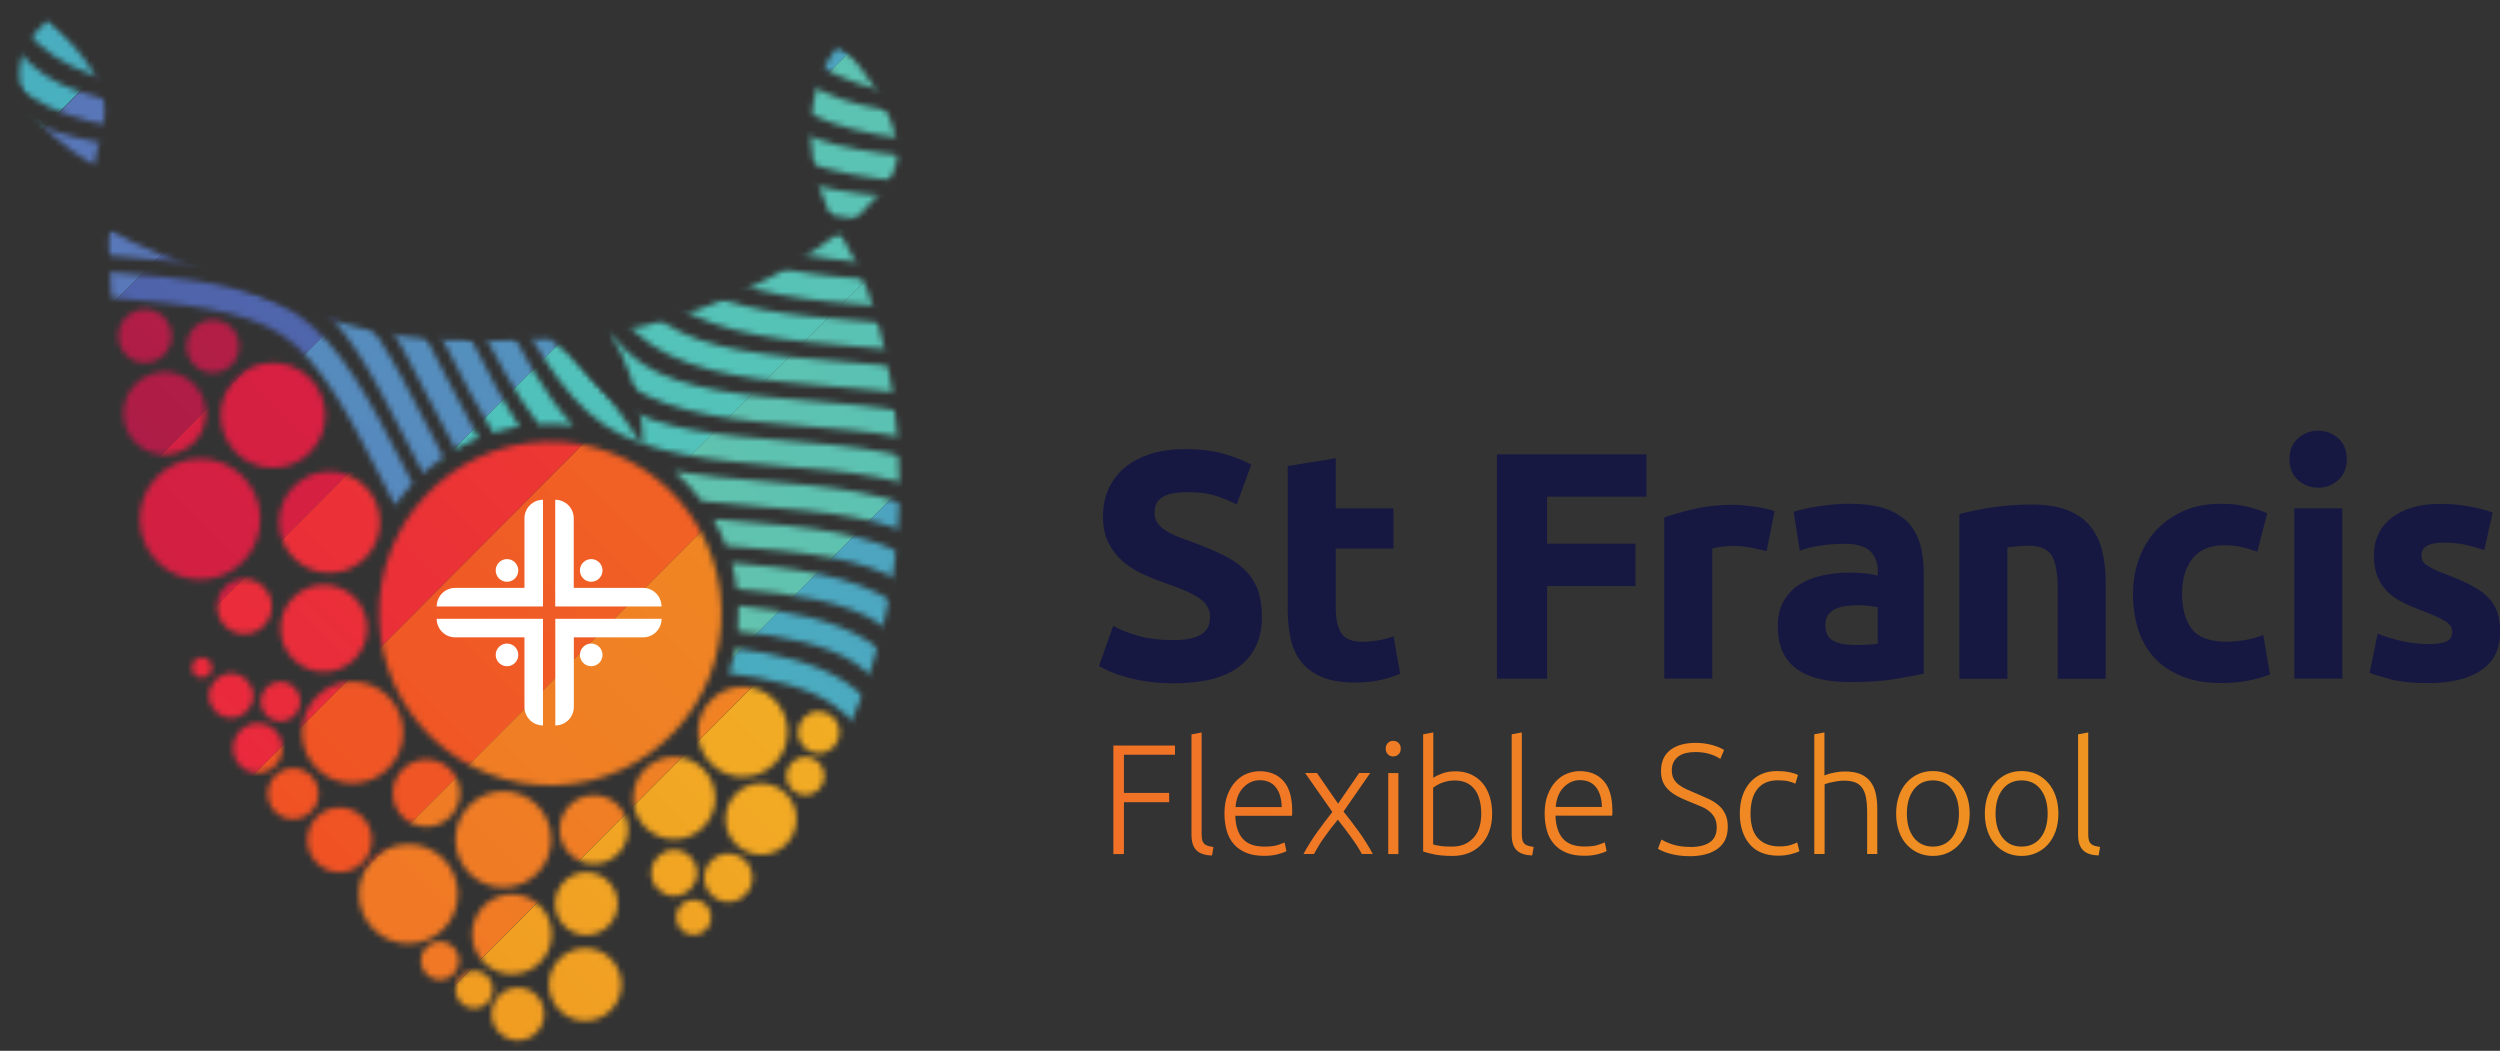 <svg width="433" height="182" viewBox="0 0 433 182" fill="none" xmlns="http://www.w3.org/2000/svg">
<rect x="0" y="0" width="433" height="182" fill="#333333" stroke="none"/>
<g clip-path="url(#clip0_1_17335)">
<mask id="mask0_1_17335" style="mask-type:luminance" maskUnits="userSpaceOnUse" x="20" y="53" width="126" height="128">
<path d="M56.817 81.664C51.984 81.811 48.191 85.854 48.323 90.706C48.469 95.557 52.497 99.365 57.329 99.232C62.162 99.1 65.955 95.043 65.823 90.191C65.676 85.339 61.649 81.532 56.817 81.664ZM94.438 76.489C78.066 76.96 65.178 90.676 65.662 107.112C66.13 123.549 79.793 136.486 96.166 136.001C112.538 135.531 125.425 121.814 124.942 105.378C124.473 88.941 110.81 76.004 94.438 76.489ZM86.94 137.045C82.356 137.177 78.754 141.014 78.886 145.616C79.017 150.218 82.84 153.834 87.423 153.702C92.007 153.57 95.609 149.732 95.478 145.131C95.346 140.529 91.524 136.913 86.94 137.045ZM116.77 131.076C112.846 131.076 109.653 134.281 109.653 138.221C109.653 142.161 112.846 145.366 116.77 145.366C120.695 145.366 123.888 142.161 123.888 138.221C123.888 134.281 120.695 131.076 116.77 131.076ZM139.484 131.076C137.653 131.076 136.174 132.561 136.174 134.399C136.174 136.236 137.653 137.721 139.484 137.721C141.314 137.721 142.793 136.236 142.793 134.399C142.793 132.561 141.314 131.076 139.484 131.076ZM126.143 147.836C123.844 147.836 121.969 149.718 121.969 152.026C121.969 154.334 123.844 156.216 126.143 156.216C128.442 156.216 130.316 154.334 130.316 152.026C130.316 149.718 128.442 147.836 126.143 147.836ZM116.77 147.189C114.574 147.189 112.787 148.983 112.787 151.188C112.787 153.393 114.574 155.187 116.77 155.187C118.967 155.187 120.754 153.393 120.754 151.188C120.754 148.983 118.967 147.189 116.77 147.189ZM120.139 155.819C118.454 155.819 117.093 157.186 117.093 158.877C117.093 160.568 118.454 161.935 120.139 161.935C121.823 161.935 123.185 160.568 123.185 158.877C123.185 157.186 121.823 155.819 120.139 155.819ZM102.858 137.721C99.593 137.721 96.927 140.382 96.927 143.675C96.927 146.969 99.578 149.63 102.858 149.63C106.139 149.63 108.789 146.969 108.789 143.675C108.789 140.382 106.139 137.721 102.858 137.721ZM101.555 151.07C98.567 151.07 96.137 153.511 96.137 156.51C96.137 159.509 98.567 161.949 101.555 161.949C104.542 161.949 106.973 159.509 106.973 156.51C106.973 153.511 104.542 151.07 101.555 151.07ZM101.35 164.214C97.879 164.214 95.067 167.036 95.067 170.521C95.067 174.005 97.879 176.827 101.35 176.827C104.821 176.827 107.632 174.005 107.632 170.521C107.632 167.036 104.821 164.214 101.35 164.214ZM42.333 100.276C39.712 100.276 37.589 102.408 37.589 105.04C37.589 107.671 39.712 109.803 42.333 109.803C44.955 109.803 47.078 107.671 47.078 105.04C47.078 102.408 44.955 100.276 42.333 100.276ZM56.099 101.291C51.955 101.291 48.587 104.657 48.587 108.833C48.587 113.008 51.94 116.375 56.099 116.375C60.258 116.375 63.612 113.008 63.612 108.833C63.612 104.657 60.258 101.291 56.099 101.291ZM34.982 113.846C34.016 113.846 33.225 114.64 33.225 115.61C33.225 116.58 34.016 117.374 34.982 117.374C35.949 117.374 36.739 116.58 36.739 115.61C36.739 114.64 35.949 113.846 34.982 113.846ZM40.02 116.624C37.896 116.624 36.168 118.359 36.168 120.491C36.168 122.623 37.896 124.357 40.02 124.357C42.143 124.357 43.871 122.623 43.871 120.491C43.871 118.359 42.143 116.624 40.02 116.624ZM48.587 118.05C46.683 118.05 45.145 119.594 45.145 121.505C45.145 123.417 46.683 124.96 48.587 124.96C50.49 124.96 52.028 123.417 52.028 121.505C52.028 119.594 50.49 118.05 48.587 118.05ZM61.063 118.05C56.216 118.05 52.291 121.991 52.291 126.857C52.291 131.723 56.216 135.663 61.063 135.663C65.911 135.663 69.835 131.723 69.835 126.857C69.835 121.991 65.911 118.05 61.063 118.05ZM44.647 125.269C42.275 125.269 40.356 127.195 40.356 129.577C40.356 131.958 42.275 133.884 44.647 133.884C47.02 133.884 48.938 131.958 48.938 129.577C48.938 127.195 47.02 125.269 44.647 125.269ZM76.206 163.052C74.375 163.052 72.881 164.552 72.881 166.389C72.881 168.227 74.375 169.727 76.206 169.727C78.036 169.727 79.53 168.227 79.53 166.389C79.53 164.552 78.036 163.052 76.206 163.052ZM82.137 168.109C80.335 168.109 78.871 169.58 78.871 171.388C78.871 173.196 80.335 174.666 82.137 174.666C83.938 174.666 85.402 173.196 85.402 171.388C85.402 169.58 83.938 168.109 82.137 168.109ZM88.668 154.878C84.861 154.878 81.77 157.98 81.77 161.802C81.77 165.625 84.861 168.727 88.668 168.727C92.475 168.727 95.565 165.625 95.565 161.802C95.565 157.98 92.475 154.878 88.668 154.878ZM89.708 171.05C87.189 171.05 85.153 173.093 85.153 175.622C85.153 178.151 87.189 180.194 89.708 180.194C92.227 180.194 94.262 178.151 94.262 175.622C94.262 173.093 92.227 171.05 89.708 171.05ZM70.494 146.233C65.764 146.366 62.03 150.335 62.176 155.084C62.308 159.832 66.262 163.581 70.992 163.434C75.722 163.302 79.457 159.333 79.31 154.584C79.178 149.835 75.225 146.086 70.494 146.233ZM73.687 131.532C70.48 131.62 67.961 134.31 68.049 137.53C68.137 140.75 70.817 143.278 74.024 143.19C77.231 143.102 79.75 140.412 79.662 137.192C79.574 133.972 76.894 131.444 73.687 131.532ZM58.662 139.853C55.572 139.941 53.141 142.529 53.229 145.631C53.317 148.733 55.894 151.173 58.984 151.085C62.074 150.997 64.505 148.409 64.417 145.307C64.329 142.205 61.752 139.765 58.662 139.853ZM50.651 133.046C48.22 133.12 46.302 135.148 46.375 137.589C46.449 140.029 48.469 141.955 50.9 141.882C53.331 141.808 55.25 139.779 55.176 137.339C55.103 134.899 53.082 132.973 50.651 133.046ZM34.352 79.429C28.582 79.591 24.043 84.428 24.218 90.22C24.38 96.013 29.198 100.57 34.967 100.394C40.737 100.217 45.277 95.395 45.101 89.603C44.925 83.81 40.122 79.253 34.352 79.429ZM47.02 62.831C42.011 62.978 38.072 67.168 38.218 72.196C38.365 77.224 42.538 81.179 47.547 81.032C52.555 80.885 56.494 76.695 56.348 71.667C56.202 66.639 52.028 62.684 47.02 62.831ZM24.98 53.569C22.432 53.643 20.425 55.775 20.499 58.333C20.572 60.891 22.695 62.905 25.244 62.831C27.792 62.758 29.798 60.626 29.725 58.068C29.651 55.51 27.528 53.496 24.98 53.569ZM36.739 55.407C34.221 55.48 32.243 57.583 32.317 60.111C32.39 62.64 34.484 64.625 37.003 64.551C39.522 64.478 41.499 62.376 41.425 59.847C41.352 57.318 39.258 55.333 36.739 55.407ZM28.319 64.404C24.38 64.522 21.26 67.83 21.377 71.784C21.495 75.739 24.79 78.871 28.729 78.753C32.668 78.635 35.787 75.328 35.67 71.373C35.553 67.418 32.258 64.287 28.319 64.404ZM128.427 118.947C124.136 119.08 120.754 122.667 120.885 126.974C121.017 131.282 124.59 134.678 128.881 134.546C133.172 134.413 136.555 130.826 136.423 126.519C136.291 122.211 132.718 118.815 128.427 118.947ZM141.71 123.196C139.703 123.255 138.136 124.931 138.195 126.93C138.254 128.93 139.923 130.517 141.915 130.459C143.921 130.4 145.488 128.724 145.429 126.724C145.371 124.725 143.701 123.137 141.71 123.196ZM131.634 135.678C128.237 135.781 125.572 138.618 125.659 142.029C125.747 145.44 128.588 148.115 131.986 148.027C135.383 147.924 138.049 145.087 137.961 141.676C137.873 138.265 135.032 135.59 131.634 135.678Z" fill="white"/>
</mask>
<g mask="url(#mask0_1_17335)">
<path d="M122.64 -52.03L-35.637 106.867L-17.837 124.737L140.441 -34.16L122.64 -52.03Z" fill="url(#paint0_linear_1_17335)"/>
<path d="M140.448 -34.178L-17.83 124.719L-0.029 142.589L158.248 -16.308L140.448 -34.178Z" fill="url(#paint1_linear_1_17335)"/>
<path d="M158.24 -16.305L-0.037 142.592L17.763 160.462L176.04 1.565L158.24 -16.305Z" fill="url(#paint2_linear_1_17335)"/>
<path d="M176.037 1.572L17.76 160.469L35.56 178.339L193.838 19.442L176.037 1.572Z" fill="url(#paint3_linear_1_17335)"/>
<path d="M193.829 19.424L35.551 178.321L53.352 196.191L211.629 37.294L193.829 19.424Z" fill="url(#paint4_linear_1_17335)"/>
<path d="M211.637 37.312L53.359 196.209L71.16 214.079L229.437 55.182L211.637 37.312Z" fill="url(#paint5_linear_1_17335)"/>
</g>
<mask id="mask1_1_17335" style="mask-type:luminance" maskUnits="userSpaceOnUse" x="3" y="3" width="153" height="178">
<path d="M146.367 41.97C156.735 58.788 169.344 120.506 118.792 162.773C114.838 157.054 111.469 149.174 112.158 139.309C112.158 139.309 104.162 158.274 105.744 172.299C101.028 175.313 95.903 178.18 90.323 180.87C90.323 180.87 54.078 164.625 33.166 113.89C42.202 118.756 52.131 117.58 52.277 117.58C40.313 113.919 31.702 103.819 27.485 97.85C22.725 82.061 19.503 63.566 18.859 41.97C18.888 41.367 18.962 40.647 19.064 39.823C21.392 41.22 24.072 42.572 27.148 43.822C60.595 57.436 66.145 60.156 95.229 58.73C99.49 61.846 105.216 67.403 111.206 77.239C111.513 77.342 111.806 68.212 105.773 57.656C121.882 54.937 136.277 47.453 145.356 40.235C145.679 40.808 146.015 41.382 146.367 41.955V41.97ZM8.374 3.525C8.374 3.525 -7.105 14.566 16.296 28.65C17.189 21.711 22.813 16.771 8.374 3.525ZM155.358 27.606C156.047 19.035 146.821 8.391 145.444 8.156C144.097 7.935 134.944 21.652 145.356 40.22C151.419 35.398 155.109 30.694 155.358 27.591V27.606Z" fill="white"/>
</mask>
<g mask="url(#mask1_1_17335)">
<mask id="mask2_1_17335" style="mask-type:luminance" maskUnits="userSpaceOnUse" x="-107" y="-142" width="359" height="315">
<path d="M202.47 133.855L200.009 137.545C192.131 132.267 186.698 121.638 181.44 111.347C176.505 101.673 171.394 91.691 164.629 87.148C157.834 82.59 146.587 81.664 135.721 80.767C124.284 79.826 112.466 78.841 104.719 73.652C96.84 68.374 91.407 57.745 86.15 47.453C81.215 37.78 76.104 27.797 69.338 23.255C62.543 18.697 51.297 17.771 40.43 16.874C28.993 15.933 17.175 14.948 9.428 9.758C1.55 4.481 -3.883 -6.149 -9.141 -16.44C-14.076 -26.113 -19.186 -36.096 -25.952 -40.639C-32.747 -45.196 -43.994 -46.122 -54.86 -47.019C-66.297 -47.96 -78.115 -48.945 -85.862 -54.135L-83.402 -57.825C-76.607 -53.267 -65.36 -52.341 -54.494 -51.444C-43.057 -50.503 -31.239 -49.518 -23.492 -44.329C-15.774 -39.154 -10.4 -28.642 -5.201 -18.469C-0.208 -8.692 4.962 1.408 11.874 6.054C18.669 10.611 29.916 11.537 40.782 12.434C52.219 13.375 64.037 14.36 71.784 19.55C79.501 24.725 84.876 35.236 90.075 45.41C95.068 55.186 100.238 65.287 107.164 69.932C113.959 74.49 125.206 75.416 136.072 76.313C147.509 77.254 159.327 78.239 167.074 83.428C174.792 88.603 180.166 99.115 185.365 109.288C190.359 119.065 195.528 129.165 202.44 133.811L202.47 133.855ZM189.48 102.379C184.281 92.205 178.907 81.694 171.189 76.519C163.442 71.329 151.625 70.344 140.187 69.403C129.307 68.506 118.074 67.58 111.279 63.022C104.353 58.377 99.198 48.277 94.19 38.5C88.991 28.327 83.616 17.815 75.899 12.64C68.152 7.45 56.334 6.465 44.897 5.524C34.016 4.628 22.769 3.701 15.989 -0.856C9.062 -5.502 3.908 -15.602 -1.086 -25.378C-6.285 -35.552 -11.659 -46.063 -19.377 -51.239C-27.124 -56.428 -38.942 -57.413 -50.379 -58.354C-61.26 -59.251 -72.492 -60.177 -79.287 -64.735L-81.747 -61.044C-74 -55.855 -62.182 -54.87 -50.745 -53.929C-39.864 -53.032 -28.632 -52.106 -21.837 -47.548C-15.072 -43.02 -9.961 -33.023 -5.025 -23.349C0.232 -13.073 5.665 -2.444 13.543 2.834C21.29 8.024 33.108 9.009 44.545 9.95C55.411 10.846 66.658 11.773 73.453 16.33C80.219 20.858 85.315 30.855 90.265 40.529C95.522 50.805 100.955 61.435 108.834 66.727C116.581 71.917 128.399 72.902 139.836 73.843C150.717 74.74 161.949 75.666 168.744 80.223C175.509 84.751 180.62 94.749 185.555 104.422C190.813 114.699 196.246 125.328 204.124 130.606L206.585 126.916C199.658 122.27 194.503 112.17 189.495 102.393L189.48 102.379ZM169.022 137.133C163.823 126.96 158.449 116.448 150.731 111.273C144.83 107.318 136.541 105.804 127.871 104.893C127.871 105.025 127.886 105.172 127.901 105.304C127.945 106.671 127.886 108.024 127.769 109.347C135.75 110.2 143.248 111.582 148.286 114.963C155.051 119.491 160.162 129.488 165.097 139.162C170.355 149.438 175.788 160.068 183.666 165.36L186.126 161.67C179.2 157.024 174.045 146.924 169.037 137.148L169.022 137.133ZM181.294 116.286C176.095 106.113 170.721 95.601 163.003 90.426C155.256 85.237 143.438 84.251 132.001 83.311C126.832 82.884 121.604 82.443 116.786 81.62C118.543 83.164 120.125 84.898 121.516 86.78C124.855 87.177 128.267 87.457 131.65 87.736C142.53 88.633 153.763 89.559 160.558 94.116C167.323 98.659 172.434 108.641 177.369 118.315C182.626 128.592 188.06 139.221 195.938 144.513L198.398 140.823C191.472 136.178 186.317 126.078 181.323 116.301L181.294 116.286ZM177.208 123.24C172.009 113.067 166.635 102.555 158.917 97.38C151.171 92.19 139.353 91.205 127.915 90.264C126.466 90.147 125.001 90.029 123.551 89.897C124.401 91.382 125.133 92.925 125.748 94.543C126.348 94.587 126.949 94.646 127.549 94.69C138.43 95.587 149.662 96.513 156.457 101.07C163.223 105.598 168.334 115.595 173.269 125.269C178.526 135.545 183.959 146.175 191.838 151.453L194.298 147.762C187.371 143.117 182.216 133.017 177.223 123.24H177.208ZM173.122 130.194C167.924 120.021 162.549 109.509 154.832 104.334C147.744 99.585 137.215 98.365 126.715 97.468C127.125 98.938 127.432 100.453 127.637 102.011C137.141 102.849 146.455 104.069 152.371 108.039C159.137 112.567 164.248 122.564 169.183 132.238C174.44 142.514 179.873 153.143 187.737 158.436L190.198 154.746C183.271 150.1 178.116 140 173.122 130.223V130.194ZM-34.109 -26.701C-27.343 -22.173 -22.233 -12.176 -17.297 -2.503C-12.04 7.774 -6.607 18.403 1.272 23.681C9.018 28.871 20.836 29.856 32.273 30.797C43.154 31.693 54.401 32.62 61.181 37.177C67.947 41.705 73.058 51.702 77.993 61.376C80.365 66.007 82.767 70.711 85.418 74.975C86.897 74.504 88.42 74.137 89.972 73.887C87.102 69.476 84.48 64.375 81.918 59.347C76.719 49.173 71.344 38.662 63.627 33.487C55.88 28.297 44.062 27.312 32.625 26.371C21.759 25.474 10.512 24.548 3.717 19.991C-3.21 15.345 -8.364 5.245 -13.373 -4.531C-18.572 -14.705 -23.946 -25.217 -31.663 -30.392C-39.41 -35.581 -51.228 -36.566 -62.665 -37.507C-73.546 -38.404 -84.778 -39.33 -91.573 -43.888L-94.034 -40.198C-86.287 -35.008 -74.469 -34.023 -63.032 -33.082C-52.151 -32.185 -40.919 -31.259 -34.124 -26.701H-34.109ZM-30.023 -33.655C-23.258 -29.113 -18.147 -19.13 -13.212 -9.457C-7.954 0.82 -2.521 11.449 5.357 16.742C13.104 21.931 24.922 22.916 36.359 23.857C47.24 24.754 58.487 25.68 65.267 30.238C72.033 34.766 77.144 44.763 82.079 54.437C85.535 61.199 89.064 68.094 93.326 73.534C93.648 73.519 93.97 73.49 94.292 73.475C96.005 73.431 97.675 73.505 99.315 73.71C94.204 68.433 90.06 60.317 86.018 52.408C80.819 42.234 75.445 31.723 67.727 26.548C59.98 21.358 48.163 20.373 36.725 19.432C25.845 18.535 14.613 17.609 7.818 13.052C0.891 8.406 -4.264 -1.694 -9.258 -11.471C-14.456 -21.644 -19.831 -32.156 -27.548 -37.331C-35.295 -42.52 -47.113 -43.505 -58.55 -44.446C-69.431 -45.343 -80.663 -46.269 -87.458 -50.827L-89.918 -47.137C-82.172 -41.947 -70.354 -40.962 -58.916 -40.021C-48.036 -39.124 -36.804 -38.198 -30.009 -33.641L-30.023 -33.655ZM-38.209 -19.748C-31.444 -15.22 -26.333 -5.222 -21.398 4.451C-16.14 14.728 -10.707 25.357 -2.829 30.635C4.918 35.824 16.736 36.809 28.173 37.75C39.054 38.647 50.286 39.573 57.081 44.131C63.847 48.659 68.957 58.656 73.893 68.33C75.518 71.52 77.173 74.754 78.916 77.842C80.19 77.107 81.522 76.445 82.899 75.886C81.156 72.799 79.487 69.535 77.832 66.301C72.633 56.127 67.259 45.616 59.541 40.441C51.794 35.251 39.976 34.266 28.539 33.325C17.659 32.428 6.426 31.502 -0.369 26.945C-7.295 22.299 -12.45 12.199 -17.459 2.422C-22.657 -7.751 -28.032 -18.263 -35.749 -23.438C-43.496 -28.627 -55.314 -29.612 -66.751 -30.553C-77.632 -31.45 -88.879 -32.376 -95.659 -36.934L-98.119 -33.244C-90.372 -28.054 -78.555 -27.069 -67.117 -26.128C-56.251 -25.231 -45.004 -24.305 -38.209 -19.748ZM-42.295 -12.794C-35.529 -8.266 -30.419 1.731 -25.484 11.405C-20.226 21.681 -14.793 32.311 -6.915 37.603C0.832 42.793 12.65 43.778 24.087 44.719C34.968 45.616 46.2 46.542 52.995 51.099C59.761 55.627 64.872 65.625 69.807 75.298C70.949 77.533 72.106 79.782 73.292 82.002C74.405 80.988 75.577 80.062 76.822 79.209C75.782 77.254 74.757 75.254 73.746 73.284C68.547 63.111 63.173 52.599 55.455 47.424C47.709 42.234 35.891 41.249 24.453 40.308C13.573 39.412 2.341 38.485 -4.454 33.928C-11.381 29.282 -16.536 19.182 -21.53 9.406C-26.728 -0.768 -32.103 -11.28 -39.82 -16.454C-47.567 -21.644 -59.385 -22.629 -70.822 -23.57C-81.703 -24.467 -92.95 -25.393 -99.73 -29.951L-102.19 -26.26C-94.444 -21.071 -82.626 -20.086 -71.188 -19.145C-60.322 -18.248 -49.075 -17.322 -42.281 -12.764L-42.295 -12.794ZM68.43 87.515C69.353 86.192 70.363 84.942 71.462 83.766C70.847 82.59 70.246 81.399 69.631 80.209C64.432 70.035 59.058 59.523 51.34 54.348C43.594 49.159 31.776 48.174 20.338 47.233C9.458 46.336 -1.774 45.41 -8.569 40.852C-15.496 36.207 -20.651 26.107 -25.645 16.33C-30.843 6.157 -36.218 -4.355 -43.935 -9.53C-51.682 -14.72 -63.5 -15.705 -74.937 -16.646C-85.818 -17.542 -97.05 -18.469 -103.845 -23.026L-106.305 -19.336C-98.559 -14.146 -86.741 -13.161 -75.303 -12.22C-64.423 -11.324 -53.191 -10.397 -46.396 -5.84C-39.63 -1.297 -34.519 8.685 -29.584 18.359C-24.327 28.635 -18.894 39.265 -11.015 44.557C-3.268 49.747 8.55 50.732 19.987 51.673C30.868 52.57 42.1 53.496 48.895 58.053C55.66 62.596 60.771 72.579 65.707 82.252C66.6 84.016 67.508 85.781 68.43 87.53V87.515ZM164.922 144.102C159.723 133.928 154.348 123.417 146.631 118.242C141.549 114.831 134.696 113.243 127.344 112.287C127.066 113.772 126.7 115.213 126.231 116.624C133.231 117.507 139.675 118.933 144.171 121.946C150.936 126.475 156.047 136.472 160.982 146.145C166.24 156.422 171.673 167.051 179.551 172.329L182.011 168.639C175.085 163.993 169.93 153.893 164.922 144.116V144.102ZM226.31 39.838C221.112 29.665 215.737 19.153 208.02 13.978C200.273 8.788 188.455 7.803 177.018 6.862C166.152 5.965 154.905 5.039 148.11 0.482C141.183 -4.164 136.028 -14.264 131.02 -24.041C125.821 -34.214 120.447 -44.726 112.729 -49.901C104.982 -55.09 93.165 -56.075 81.727 -57.016C70.861 -57.913 59.614 -58.839 52.819 -63.397C45.893 -68.042 40.738 -78.142 35.744 -87.919C30.546 -98.093 25.171 -108.604 17.453 -113.779C9.707 -118.969 -2.111 -119.954 -13.549 -120.895C-24.415 -121.791 -35.661 -122.718 -42.456 -127.275L-44.916 -123.585C-37.17 -118.395 -25.352 -117.41 -13.915 -116.47C-3.034 -115.573 8.213 -114.647 14.993 -110.089C21.759 -105.561 26.87 -95.564 31.805 -85.89C37.062 -75.614 42.495 -64.984 50.359 -59.707C58.106 -54.517 69.924 -53.532 81.361 -52.591C92.242 -51.694 103.489 -50.768 110.269 -46.211C117.035 -41.682 122.146 -31.685 127.081 -22.012C132.338 -11.735 137.771 -1.106 145.65 4.172C153.396 9.362 165.214 10.347 176.652 11.287C187.532 12.184 198.779 13.111 205.559 17.668C212.325 22.196 217.436 32.193 222.371 41.867C227.628 52.143 233.061 62.773 240.94 68.05L243.4 64.36C236.474 59.715 231.319 49.614 226.325 39.838H226.31ZM222.225 46.792C217.026 36.618 211.651 26.107 203.934 20.932C196.187 15.742 184.369 14.757 172.932 13.816C162.051 12.919 150.819 11.993 144.024 7.436C137.097 2.79 131.943 -7.31 126.949 -17.087C121.75 -27.26 116.376 -37.772 108.658 -42.947C100.911 -48.136 89.093 -49.121 77.656 -50.062C66.775 -50.959 55.543 -51.885 48.748 -56.443C41.822 -61.089 36.667 -71.189 31.659 -80.965C26.46 -91.139 21.085 -101.65 13.368 -106.825C5.621 -112.015 -6.197 -113 -17.634 -113.941C-28.515 -114.838 -39.747 -115.764 -46.542 -120.321L-49.002 -116.631C-41.255 -111.442 -29.438 -110.457 -18 -109.516C-7.12 -108.619 4.113 -107.693 10.908 -103.135C17.673 -98.607 22.784 -88.61 27.719 -78.936C32.977 -68.66 38.41 -58.031 46.288 -52.753C54.035 -47.563 65.853 -46.578 77.29 -45.637C88.171 -44.74 99.403 -43.814 106.198 -39.257C112.964 -34.729 118.074 -24.732 123.01 -15.058C128.267 -4.781 133.7 5.848 141.579 11.126C149.325 16.315 161.143 17.3 172.581 18.241C183.461 19.138 194.693 20.064 201.488 24.622C208.254 29.15 213.365 39.147 218.3 48.821C223.557 59.097 228.99 69.726 236.869 75.004L239.329 71.314C232.402 66.668 227.248 56.568 222.254 46.792H222.225ZM193.58 95.454C188.382 85.281 183.007 74.769 175.29 69.594C167.543 64.404 155.725 63.419 144.288 62.478C133.422 61.582 122.175 60.655 115.38 56.098C108.453 51.452 103.298 41.352 98.305 31.576C93.106 21.402 87.731 10.89 80.014 5.716C72.267 0.526 60.449 -0.459 49.012 -1.4C38.131 -2.297 26.899 -3.223 20.104 -7.781C13.177 -12.426 8.023 -22.526 3.014 -32.303C-2.184 -42.476 -7.559 -52.988 -15.277 -58.163C-23.023 -63.353 -34.841 -64.338 -46.279 -65.278C-57.145 -66.175 -68.391 -67.102 -75.186 -71.659L-77.647 -67.969C-69.9 -62.779 -58.082 -61.794 -46.645 -60.853C-35.764 -59.956 -24.517 -59.03 -17.737 -54.473C-10.971 -49.945 -5.86 -39.948 -0.925 -30.274C4.332 -19.998 9.765 -9.368 17.644 -4.09C25.391 1.099 37.209 2.084 48.646 3.025C59.527 3.922 70.759 4.848 77.554 9.406C84.319 13.934 89.43 23.931 94.365 33.605C99.623 43.881 105.056 54.51 112.934 59.788C120.681 64.978 132.499 65.963 143.936 66.904C154.817 67.8 166.049 68.727 172.844 73.284C179.61 77.812 184.721 87.809 189.656 97.483C194.913 107.759 200.346 118.389 208.225 123.667L210.685 119.976C203.758 115.331 198.603 105.231 193.61 95.454H193.58ZM230.411 32.899C225.212 22.725 219.838 12.214 212.12 7.039C204.373 1.849 192.555 0.864 181.118 -0.077C170.237 -0.974 159.005 -1.9 152.21 -6.457C145.284 -11.103 140.129 -21.203 135.135 -30.98C129.936 -41.153 124.562 -51.665 116.844 -56.84C109.098 -62.029 97.28 -63.014 85.842 -63.955C74.962 -64.852 63.73 -65.778 56.934 -70.336C50.008 -74.982 44.853 -85.082 39.859 -94.858C34.661 -105.032 29.286 -115.543 21.569 -120.718C13.822 -125.908 2.004 -126.893 -9.433 -127.834C-20.314 -128.731 -31.546 -129.657 -38.341 -134.214L-40.801 -130.524C-33.055 -125.335 -21.237 -124.35 -9.8 -123.409C1.081 -122.512 12.313 -121.586 19.108 -117.028C25.874 -112.5 30.985 -102.503 35.92 -92.829C41.177 -82.553 46.61 -71.924 54.474 -66.646C62.221 -61.456 74.039 -60.471 85.476 -59.53C96.357 -58.633 107.589 -57.707 114.384 -53.15C121.15 -48.607 126.261 -38.624 131.196 -28.951C136.453 -18.674 141.886 -8.045 149.765 -2.753C157.512 2.437 169.329 3.422 180.767 4.363C191.633 5.26 202.88 6.186 209.674 10.743C216.44 15.272 221.551 25.269 226.486 34.942C231.743 45.219 237.176 55.848 245.055 61.141L247.515 57.45C240.589 52.805 235.434 42.705 230.425 32.928L230.411 32.899ZM234.497 25.945C229.298 15.771 223.923 5.26 216.206 0.085C208.459 -5.105 196.641 -6.09 185.204 -7.031C174.323 -7.928 163.076 -8.854 156.296 -13.411C149.369 -18.057 144.215 -28.157 139.221 -37.934C134.022 -48.107 128.648 -58.619 120.93 -63.794C113.183 -68.983 101.365 -69.968 89.928 -70.909C79.062 -71.806 67.815 -72.732 61.02 -77.29C54.093 -81.935 48.939 -92.035 43.945 -101.812C38.746 -111.986 33.372 -122.497 25.654 -127.672C17.907 -132.862 6.09 -133.847 -5.348 -134.788C-16.228 -135.685 -27.475 -136.611 -34.255 -141.168L-36.716 -137.478C-28.969 -132.288 -17.151 -131.303 -5.714 -130.363C5.152 -129.466 16.399 -128.54 23.194 -123.982C29.96 -119.454 35.071 -109.457 40.006 -99.783C45.263 -89.507 50.696 -78.877 58.575 -73.585C66.322 -68.395 78.139 -67.41 89.577 -66.469C100.457 -65.573 111.69 -64.646 118.484 -60.089C125.25 -55.561 130.361 -45.564 135.296 -35.89C140.553 -25.614 145.986 -14.984 153.865 -9.706C161.612 -4.517 173.43 -3.532 184.867 -2.591C195.748 -1.694 206.98 -0.768 213.775 3.79C220.541 8.318 225.651 18.315 230.587 27.988C235.844 38.265 241.277 48.894 249.156 54.187L251.616 50.497C244.689 45.851 239.534 35.751 234.526 25.974L234.497 25.945ZM218.124 53.746C212.926 43.572 207.551 33.06 199.834 27.886C192.087 22.696 180.269 21.711 168.832 20.77C157.966 19.873 146.719 18.947 139.924 14.389C132.997 9.744 127.842 -0.356 122.848 -10.133C117.65 -20.306 112.275 -30.818 104.558 -35.993C96.811 -41.183 84.993 -42.168 73.556 -43.108C62.675 -44.005 51.428 -44.931 44.648 -49.489C37.721 -54.135 32.566 -64.235 27.573 -74.011C22.374 -84.185 17 -94.696 9.282 -99.871C1.535 -105.061 -10.283 -106.046 -21.72 -106.987C-32.601 -107.884 -43.847 -108.81 -50.628 -113.367L-53.088 -109.677C-45.341 -104.488 -33.523 -103.503 -22.086 -102.562C-11.22 -101.665 0.027 -100.739 6.822 -96.181C13.587 -91.653 18.698 -81.656 23.633 -71.982C28.891 -61.706 34.324 -51.077 42.202 -45.799C49.949 -40.609 61.767 -39.624 73.204 -38.683C84.07 -37.786 95.317 -36.86 102.112 -32.303C108.878 -27.775 113.989 -17.778 118.924 -8.104C124.181 2.172 129.614 12.802 137.493 18.094C145.24 23.284 157.058 24.269 168.495 25.21C179.375 26.107 190.608 27.033 197.403 31.59C204.168 36.118 209.279 46.116 214.214 55.789C219.472 66.066 224.905 76.695 232.769 81.973L235.229 78.283C228.302 73.637 223.147 63.537 218.154 53.76L218.124 53.746ZM201.752 81.546C196.553 71.373 191.179 60.861 183.461 55.686C175.714 50.497 163.896 49.512 152.459 48.571C141.579 47.674 130.346 46.748 123.551 42.19C116.625 37.544 111.47 27.445 106.476 17.668C101.277 7.494 95.903 -3.017 88.185 -8.192C80.439 -13.382 68.621 -14.367 57.184 -15.308C46.303 -16.205 35.071 -17.131 28.276 -21.688C21.349 -26.334 16.194 -36.434 11.186 -46.211C5.987 -56.384 0.613 -66.896 -7.105 -72.071C-14.852 -77.26 -26.67 -78.245 -38.107 -79.186C-48.988 -80.083 -60.234 -81.009 -67.015 -85.567L-69.475 -81.877C-61.728 -76.687 -49.91 -75.702 -38.473 -74.761C-27.592 -73.864 -16.36 -72.938 -9.565 -68.381C-2.8 -63.852 2.311 -53.855 7.246 -44.182C12.504 -33.905 17.937 -23.276 25.815 -17.983C33.562 -12.794 45.38 -11.809 56.817 -10.868C67.698 -9.971 78.93 -9.045 85.725 -4.487C92.491 0.041 97.602 10.038 102.537 19.712C107.794 29.988 113.227 40.617 121.106 45.91C128.853 51.099 140.671 52.084 152.108 53.025C162.988 53.922 174.221 54.848 181.016 59.406C187.781 63.934 192.892 73.931 197.827 83.605C203.085 93.881 208.518 104.51 216.396 109.803L218.856 106.113C211.93 101.467 206.775 91.367 201.781 81.591L201.752 81.546ZM197.666 88.5C192.467 78.327 187.093 67.815 179.375 62.64C171.629 57.45 159.811 56.465 148.374 55.525C137.507 54.628 126.261 53.702 119.466 49.144C112.539 44.498 107.384 34.398 102.39 24.622C97.192 14.448 91.817 3.937 84.1 -1.238C76.353 -6.428 64.535 -7.413 53.098 -8.354C42.217 -9.251 30.985 -10.177 24.19 -14.734C17.263 -19.38 12.108 -29.48 7.1 -39.257C1.901 -49.43 -3.473 -59.942 -11.191 -65.117C-18.938 -70.306 -30.756 -71.291 -42.193 -72.232C-53.073 -73.129 -64.306 -74.055 -71.1 -78.613L-73.561 -74.923C-65.814 -69.733 -53.996 -68.748 -42.559 -67.807C-31.678 -66.91 -20.446 -65.984 -13.651 -61.427C-6.885 -56.899 -1.774 -46.901 3.161 -37.228C8.418 -26.951 13.851 -16.322 21.73 -11.03C29.477 -5.84 41.294 -4.855 52.732 -3.914C63.612 -3.017 74.844 -2.091 81.639 2.466C88.405 7.009 93.516 16.992 98.451 26.665C103.708 36.942 109.141 47.571 117.02 52.864C124.767 58.053 136.585 59.038 148.022 59.979C158.903 60.876 170.15 61.802 176.93 66.36C183.696 70.888 188.806 80.885 193.742 90.558C198.999 100.835 204.432 111.464 212.296 116.742L214.756 113.052C207.829 108.406 202.675 98.306 197.681 88.53L197.666 88.5ZM214.039 60.7C208.84 50.526 203.465 40.014 195.748 34.839C188.001 29.65 176.183 28.665 164.746 27.724C153.865 26.827 142.633 25.901 135.838 21.343C128.911 16.698 123.756 6.598 118.763 -3.179C113.564 -13.352 108.19 -23.864 100.472 -29.039C92.725 -34.229 80.907 -35.214 69.47 -36.155C58.589 -37.051 47.357 -37.978 40.562 -42.535C33.636 -47.181 28.481 -57.281 23.487 -67.057C18.288 -77.231 12.914 -87.743 5.196 -92.918C-2.551 -98.107 -14.368 -99.092 -25.806 -100.033C-36.686 -100.93 -47.919 -101.856 -54.714 -106.414L-57.174 -102.724C-49.427 -97.534 -37.609 -96.549 -26.172 -95.608C-15.291 -94.711 -4.059 -93.785 2.736 -89.227C9.502 -84.699 14.613 -74.702 19.548 -65.029C24.805 -54.752 30.238 -44.123 38.117 -38.83C45.863 -33.641 57.681 -32.656 69.119 -31.715C79.999 -30.818 91.231 -29.892 98.026 -25.334C104.792 -20.806 109.903 -10.809 114.838 -1.135C120.095 9.141 125.528 19.77 133.392 25.048C141.139 30.238 152.957 31.223 164.394 32.164C175.275 33.06 186.507 33.987 193.302 38.544C200.068 43.087 205.179 53.069 210.114 62.743C215.371 73.019 220.804 83.649 228.683 88.941L231.143 85.251C224.216 80.606 219.061 70.505 214.068 60.729L214.039 60.7ZM205.852 74.607C200.654 64.434 195.279 53.922 187.562 48.747C179.815 43.557 167.997 42.572 156.56 41.632C145.679 40.735 134.432 39.809 127.652 35.251C120.725 30.605 115.57 20.505 110.562 10.729C105.363 0.555 99.989 -9.956 92.271 -15.131C84.524 -20.321 72.706 -21.306 61.269 -22.247C50.389 -23.144 39.156 -24.07 32.361 -28.627C25.435 -33.273 20.28 -43.373 15.271 -53.15C10.073 -63.323 4.698 -73.835 -3.019 -79.01C-10.766 -84.2 -22.584 -85.184 -34.021 -86.125C-44.887 -87.022 -56.134 -87.948 -62.929 -92.506L-65.389 -88.816C-57.642 -83.626 -45.825 -82.641 -34.387 -81.7C-23.507 -80.803 -12.274 -79.877 -5.479 -75.32C1.286 -70.792 6.382 -60.794 11.332 -51.121C16.59 -40.844 22.023 -30.215 29.901 -24.923C37.648 -19.733 49.466 -18.748 60.903 -17.807C71.784 -16.91 83.016 -15.984 89.811 -11.427C96.577 -6.898 101.687 3.099 106.623 12.772C111.88 23.049 117.313 33.678 125.192 38.956C132.938 44.145 144.756 45.13 156.194 46.071C167.06 46.968 178.306 47.895 185.101 52.452C191.867 56.98 196.978 66.977 201.913 76.651C207.17 86.927 212.603 97.556 220.482 102.834L222.942 99.144C216.016 94.499 210.861 84.398 205.867 74.622L205.852 74.607ZM209.938 67.653C204.739 57.48 199.365 46.968 191.647 41.793C183.901 36.604 172.083 35.619 160.645 34.678C149.765 33.781 138.533 32.855 131.738 28.297C124.811 23.651 119.656 13.552 114.662 3.775C109.464 -6.399 104.089 -16.91 96.372 -22.085C88.625 -27.275 76.807 -28.26 65.37 -29.201C54.504 -30.098 43.257 -31.024 36.462 -35.581C29.535 -40.227 24.38 -50.327 19.387 -60.104C14.188 -70.277 8.813 -80.789 1.096 -85.964C-6.651 -91.153 -18.469 -92.138 -29.906 -93.079C-40.772 -93.976 -52.019 -94.902 -58.814 -99.46L-61.274 -95.77C-53.527 -90.58 -41.709 -89.595 -30.272 -88.654C-19.392 -87.757 -8.145 -86.831 -1.364 -82.274C5.401 -77.746 10.512 -67.748 15.447 -58.075C20.704 -47.798 26.138 -37.169 34.016 -31.891C41.763 -26.701 53.581 -25.716 65.018 -24.776C75.899 -23.879 87.146 -22.953 93.926 -18.395C100.692 -13.867 105.803 -3.87 110.738 5.804C115.995 16.08 121.428 26.709 129.292 31.987C137.039 37.177 148.857 38.162 160.294 39.103C171.16 40 182.407 40.926 189.202 45.483C195.967 50.011 201.078 60.009 206.013 69.682C211.271 79.959 216.704 90.588 224.582 95.866L227.043 92.176C220.116 87.53 214.961 77.43 209.953 67.653H209.938Z" fill="white"/>
</mask>
<g mask="url(#mask2_1_17335)">
<path d="M182.437 -111.037L-4.917 77.051L16.155 98.206L203.51 -89.882L182.437 -111.037Z" fill="url(#paint6_linear_1_17335)"/>
<path d="M203.501 -89.885L16.146 98.203L37.219 119.358L224.573 -68.73L203.501 -89.885Z" fill="url(#paint7_linear_1_17335)"/>
<path d="M224.575 -68.73L37.22 119.358L58.293 140.513L245.647 -47.575L224.575 -68.73Z" fill="url(#paint8_linear_1_17335)"/>
<path d="M245.638 -47.584L58.283 140.503L79.356 161.658L266.71 -26.429L245.638 -47.584Z" fill="url(#paint9_linear_1_17335)"/>
<path d="M266.702 -26.433L79.348 161.655L100.42 182.81L287.775 -5.278L266.702 -26.433Z" fill="url(#paint10_linear_1_17335)"/>
<path d="M140.231 -153.396L-47.123 34.691L-26.05 55.847L161.304 -132.241L140.231 -153.396Z" fill="url(#paint11_linear_1_17335)"/>
<path d="M287.775 -5.277L100.421 182.81L121.493 203.965L308.848 15.878L287.775 -5.277Z" fill="url(#paint12_linear_1_17335)"/>
<path d="M161.353 -132.196L-26.002 55.891L-4.929 77.046L182.425 -111.041L161.353 -132.196Z" fill="url(#paint13_linear_1_17335)"/>
</g>
</g>
<path d="M89.196 100.188C89.957 99.424 89.957 98.174 89.196 97.409C88.434 96.645 87.189 96.645 86.428 97.409C85.666 98.174 85.666 99.424 86.428 100.188C87.189 100.953 88.434 100.953 89.196 100.188Z" fill="white"/>
<path d="M103.781 100.188C104.543 99.424 104.543 98.174 103.781 97.409C103.02 96.645 101.775 96.645 101.014 97.409C100.252 98.174 100.252 99.424 101.014 100.188C101.775 100.953 103.02 100.953 103.781 100.188Z" fill="white"/>
<path d="M101.014 112.038C100.252 112.802 100.252 114.052 101.014 114.816C101.775 115.581 103.02 115.581 103.781 114.816C104.543 114.052 104.543 112.802 103.781 112.038C103.02 111.273 101.775 111.273 101.014 112.038Z" fill="white"/>
<path d="M86.428 112.038C85.666 112.802 85.666 114.052 86.428 114.816C87.189 115.581 88.434 115.581 89.196 114.816C89.957 114.052 89.957 112.802 89.196 112.038C88.434 111.273 87.189 111.273 86.428 112.038Z" fill="white"/>
<path d="M92.11 107.171H75.635C75.635 108.95 77.07 110.391 78.842 110.391H90.836V122.432C90.836 124.21 92.271 125.651 94.043 125.651V107.171H92.11Z" fill="white"/>
<path d="M96.21 107.171H96.181V125.651C97.953 125.651 99.388 124.21 99.388 122.432V110.391H111.382C113.154 110.391 114.589 108.95 114.589 107.171H96.21Z" fill="white"/>
<path d="M90.836 89.779V101.82H78.842C77.07 101.82 75.635 103.261 75.635 105.04H94.043V86.56C92.271 86.56 90.836 88 90.836 89.779Z" fill="white"/>
<path d="M114.574 105.04C114.574 103.261 113.139 101.82 111.367 101.82H99.374V89.779C99.374 88 97.939 86.56 96.166 86.56V103.099V105.04H114.574Z" fill="white"/>
<path d="M192.833 147.924V129.121H203.509V130.723H194.664V137.339H202.498V138.941H194.664V147.924H192.819H192.833ZM209.938 148.174C209.337 148.159 208.825 148.086 208.385 147.939C207.946 147.807 207.58 147.601 207.273 147.321C206.98 147.042 206.745 146.675 206.599 146.233C206.452 145.792 206.365 145.234 206.365 144.557V127.195L208.122 126.871V144.513C208.122 144.954 208.166 145.293 208.239 145.557C208.312 145.822 208.444 146.028 208.605 146.175C208.766 146.322 208.986 146.439 209.235 146.513C209.498 146.586 209.806 146.645 210.172 146.704L209.923 148.174H209.938ZM212.076 140.897C212.076 139.662 212.252 138.589 212.603 137.677C212.955 136.766 213.408 136.001 213.98 135.384C214.551 134.766 215.195 134.31 215.927 134.016C216.66 133.722 217.406 133.575 218.183 133.575C219.896 133.575 221.258 134.134 222.283 135.251C223.293 136.369 223.806 138.103 223.806 140.441C223.806 140.588 223.806 140.735 223.806 140.882C223.806 141.029 223.777 141.161 223.762 141.294H213.95C214.009 143.014 214.434 144.337 215.224 145.248C216.015 146.175 217.275 146.63 219.003 146.63C219.954 146.63 220.716 146.542 221.272 146.366C221.829 146.189 222.239 146.028 222.488 145.91L222.81 147.424C222.561 147.571 222.078 147.748 221.39 147.939C220.701 148.13 219.881 148.233 218.944 148.233C217.714 148.233 216.674 148.056 215.81 147.689C214.946 147.321 214.229 146.822 213.672 146.175C213.116 145.528 212.706 144.749 212.457 143.852C212.208 142.955 212.076 141.97 212.076 140.911V140.897ZM221.99 139.779C221.961 138.309 221.609 137.177 220.965 136.354C220.321 135.545 219.398 135.134 218.212 135.134C217.582 135.134 217.011 135.266 216.528 135.516C216.03 135.766 215.605 136.104 215.224 136.53C214.858 136.957 214.565 137.442 214.36 138.015C214.155 138.589 214.038 139.162 213.994 139.779H221.99ZM231.699 141.985C231.304 142.455 230.908 142.955 230.513 143.47C230.118 143.984 229.737 144.499 229.371 145.013C229.005 145.513 228.668 146.028 228.36 146.542C228.053 147.057 227.804 147.512 227.584 147.909H225.768C226.515 146.527 227.321 145.248 228.17 144.072C229.019 142.896 229.883 141.749 230.762 140.632L226.047 133.884H228.097L231.758 139.191L235.404 133.884H237.323L232.695 140.559C233.09 141.058 233.5 141.588 233.954 142.161C234.408 142.749 234.848 143.337 235.302 143.969C235.756 144.602 236.18 145.234 236.605 145.91C237.03 146.572 237.41 147.248 237.762 147.909H235.873C235.653 147.512 235.404 147.071 235.097 146.586C234.789 146.101 234.452 145.616 234.072 145.087C233.705 144.572 233.31 144.043 232.9 143.499C232.49 142.955 232.095 142.455 231.714 141.97L231.699 141.985ZM242.609 129.665C242.609 130.076 242.477 130.415 242.228 130.65C241.98 130.885 241.672 131.017 241.306 131.017C240.94 131.017 240.632 130.9 240.383 130.65C240.134 130.4 240.003 130.076 240.003 129.665C240.003 129.253 240.134 128.915 240.383 128.68C240.632 128.43 240.94 128.312 241.306 128.312C241.672 128.312 241.965 128.43 242.228 128.68C242.492 128.93 242.609 129.253 242.609 129.665ZM242.199 147.924H240.442V133.899H242.199V147.924ZM248.233 134.737C248.54 134.502 249.023 134.252 249.712 133.987C250.385 133.722 251.191 133.59 252.099 133.59C253.109 133.59 254.002 133.767 254.793 134.134C255.569 134.502 256.243 135.001 256.785 135.648C257.327 136.295 257.737 137.074 258.015 137.971C258.293 138.868 258.44 139.853 258.44 140.911C258.44 142.044 258.279 143.073 257.942 143.984C257.605 144.896 257.136 145.66 256.536 146.292C255.936 146.924 255.218 147.41 254.369 147.748C253.534 148.086 252.597 148.248 251.572 148.248C250.327 148.248 249.302 148.159 248.496 147.998C247.691 147.836 247.017 147.66 246.49 147.483V127.18L248.247 126.857V134.722L248.233 134.737ZM248.233 146.263C248.496 146.351 248.906 146.439 249.433 146.513C249.961 146.601 250.664 146.63 251.528 146.63C253.036 146.63 254.251 146.131 255.174 145.146C256.097 144.161 256.551 142.749 256.551 140.897C256.551 140.118 256.463 139.383 256.302 138.692C256.141 138.001 255.877 137.383 255.525 136.869C255.159 136.354 254.691 135.942 254.105 135.634C253.519 135.325 252.787 135.178 251.923 135.178C251.513 135.178 251.118 135.222 250.737 135.295C250.356 135.384 250.005 135.487 249.682 135.604C249.36 135.737 249.082 135.869 248.833 136.016C248.584 136.163 248.394 136.295 248.218 136.427V146.248L248.233 146.263ZM265.396 148.159C264.795 148.145 264.283 148.071 263.843 147.924C263.404 147.792 263.038 147.586 262.73 147.307C262.438 147.027 262.203 146.66 262.057 146.219C261.91 145.778 261.823 145.219 261.823 144.543V127.18L263.58 126.857V144.499C263.58 144.94 263.624 145.278 263.697 145.542C263.77 145.807 263.902 146.013 264.063 146.16C264.224 146.307 264.444 146.425 264.693 146.498C264.956 146.572 265.264 146.63 265.63 146.689L265.381 148.159H265.396ZM267.534 140.882C267.534 139.647 267.71 138.574 268.061 137.662C268.412 136.751 268.866 135.986 269.438 135.369C270.009 134.752 270.653 134.296 271.385 134.002C272.117 133.708 272.864 133.561 273.64 133.561C275.354 133.561 276.716 134.119 277.741 135.237C278.751 136.354 279.264 138.089 279.264 140.426C279.264 140.573 279.264 140.72 279.264 140.867C279.264 141.014 279.235 141.147 279.22 141.279H269.408C269.467 142.999 269.892 144.322 270.682 145.234C271.473 146.16 272.733 146.616 274.461 146.616C275.412 146.616 276.174 146.527 276.73 146.351C277.287 146.175 277.697 146.013 277.946 145.895L278.268 147.41C278.019 147.557 277.536 147.733 276.848 147.924C276.159 148.115 275.339 148.218 274.402 148.218C273.172 148.218 272.132 148.042 271.268 147.674C270.404 147.307 269.687 146.807 269.13 146.16C268.574 145.513 268.163 144.734 267.915 143.837C267.666 142.94 267.534 141.955 267.534 140.897V140.882ZM277.448 139.765C277.419 138.295 277.067 137.163 276.423 136.339C275.779 135.531 274.856 135.119 273.67 135.119C273.04 135.119 272.469 135.251 271.986 135.501C271.488 135.751 271.063 136.089 270.682 136.516C270.316 136.942 270.023 137.427 269.818 138.001C269.613 138.574 269.496 139.147 269.452 139.765H277.448ZM292.722 146.704C294.186 146.704 295.314 146.439 296.119 145.895C296.925 145.366 297.335 144.499 297.335 143.293C297.335 142.602 297.203 142.029 296.94 141.573C296.676 141.117 296.324 140.72 295.9 140.397C295.46 140.073 294.977 139.809 294.406 139.588C293.835 139.368 293.264 139.133 292.649 138.868C291.873 138.559 291.184 138.25 290.569 137.927C289.954 137.604 289.442 137.236 289.002 136.824C288.578 136.413 288.241 135.957 288.021 135.428C287.801 134.899 287.684 134.296 287.684 133.575C287.684 131.958 288.212 130.738 289.281 129.915C290.35 129.077 291.814 128.665 293.718 128.665C294.216 128.665 294.714 128.694 295.212 128.768C295.709 128.841 296.149 128.93 296.573 129.047C296.998 129.165 297.379 129.297 297.73 129.444C298.082 129.591 298.375 129.738 298.609 129.9L297.965 131.444C297.437 131.076 296.808 130.797 296.061 130.576C295.314 130.356 294.509 130.253 293.645 130.253C293.044 130.253 292.502 130.312 292.004 130.429C291.506 130.547 291.082 130.738 290.716 131.003C290.35 131.267 290.071 131.591 289.866 131.988C289.661 132.385 289.559 132.87 289.559 133.428C289.559 133.987 289.661 134.502 289.881 134.899C290.101 135.295 290.394 135.634 290.789 135.928C291.17 136.222 291.638 136.486 292.151 136.722C292.663 136.957 293.235 137.207 293.85 137.457C294.582 137.765 295.285 138.074 295.944 138.383C296.603 138.692 297.174 139.059 297.657 139.471C298.14 139.882 298.536 140.397 298.814 140.985C299.107 141.588 299.253 142.308 299.253 143.19C299.253 144.896 298.668 146.16 297.481 147.013C296.295 147.865 294.699 148.292 292.678 148.292C291.96 148.292 291.301 148.248 290.701 148.159C290.101 148.071 289.573 147.954 289.105 147.821C288.636 147.689 288.241 147.542 287.919 147.395C287.596 147.248 287.348 147.13 287.157 147.013L287.758 145.41C287.933 145.513 288.182 145.645 288.49 145.792C288.797 145.939 289.163 146.072 289.573 146.219C289.983 146.366 290.452 146.469 290.979 146.557C291.507 146.645 292.078 146.689 292.707 146.689L292.722 146.704ZM307.967 148.203C306.883 148.203 305.931 148.027 305.096 147.689C304.262 147.351 303.573 146.851 303.032 146.204C302.475 145.557 302.065 144.793 301.772 143.896C301.479 142.999 301.333 142.014 301.333 140.926C301.333 139.838 301.479 138.824 301.772 137.912C302.065 137.001 302.504 136.236 303.061 135.575C303.617 134.928 304.291 134.428 305.082 134.075C305.873 133.722 306.766 133.546 307.762 133.546C308.523 133.546 309.226 133.605 309.885 133.737C310.544 133.869 311.057 134.031 311.408 134.222L310.954 135.737C310.588 135.56 310.193 135.413 309.739 135.31C309.285 135.207 308.684 135.148 307.923 135.148C306.37 135.148 305.199 135.648 304.394 136.648C303.588 137.648 303.193 139.074 303.193 140.926C303.193 141.764 303.281 142.529 303.456 143.22C303.632 143.911 303.925 144.513 304.335 145.013C304.745 145.513 305.258 145.895 305.902 146.175C306.546 146.454 307.322 146.601 308.245 146.601C309.006 146.601 309.636 146.513 310.149 146.351C310.661 146.175 311.042 146.028 311.276 145.91L311.657 147.424C311.335 147.601 310.822 147.777 310.134 147.954C309.446 148.13 308.714 148.203 307.952 148.203H307.967ZM314.234 147.909V127.18L315.992 126.857V134.296C316.563 134.075 317.149 133.914 317.749 133.796C318.35 133.678 318.935 133.619 319.536 133.619C320.619 133.619 321.513 133.766 322.245 134.075C322.977 134.384 323.548 134.825 323.973 135.398C324.412 135.972 324.705 136.648 324.881 137.442C325.057 138.236 325.144 139.118 325.144 140.073V147.909H323.387V140.632C323.387 139.632 323.314 138.794 323.182 138.103C323.05 137.412 322.816 136.854 322.508 136.427C322.186 135.986 321.776 135.678 321.249 135.487C320.722 135.295 320.063 135.207 319.272 135.207C318.965 135.207 318.642 135.237 318.291 135.295C317.939 135.354 317.617 135.413 317.31 135.472C317.002 135.531 316.724 135.604 316.49 135.678C316.255 135.751 316.094 135.81 316.021 135.839V147.909H314.264H314.234ZM341.151 140.911C341.151 142.014 340.99 143.014 340.682 143.925C340.36 144.837 339.921 145.601 339.364 146.233C338.793 146.866 338.119 147.365 337.343 147.718C336.567 148.071 335.718 148.248 334.78 148.248C333.843 148.248 332.994 148.071 332.218 147.718C331.442 147.365 330.768 146.866 330.197 146.233C329.626 145.601 329.186 144.837 328.879 143.925C328.571 143.014 328.41 142.014 328.41 140.911C328.41 139.809 328.571 138.809 328.879 137.898C329.186 136.986 329.64 136.222 330.197 135.575C330.768 134.928 331.442 134.443 332.218 134.075C332.994 133.722 333.843 133.546 334.78 133.546C335.718 133.546 336.567 133.722 337.343 134.075C338.119 134.428 338.793 134.928 339.364 135.575C339.935 136.222 340.375 136.986 340.682 137.898C340.99 138.809 341.151 139.809 341.151 140.911ZM339.291 140.911C339.291 139.162 338.881 137.765 338.075 136.722C337.27 135.678 336.172 135.163 334.78 135.163C333.389 135.163 332.291 135.678 331.485 136.722C330.68 137.765 330.27 139.162 330.27 140.911C330.27 142.661 330.68 144.058 331.485 145.087C332.291 146.116 333.389 146.63 334.78 146.63C336.172 146.63 337.27 146.116 338.075 145.087C338.881 144.058 339.291 142.661 339.291 140.911ZM356.513 140.911C356.513 142.014 356.351 143.014 356.044 143.925C355.722 144.837 355.282 145.601 354.726 146.233C354.155 146.866 353.481 147.365 352.705 147.718C351.929 148.071 351.079 148.248 350.142 148.248C349.205 148.248 348.356 148.071 347.58 147.718C346.803 147.365 346.13 146.866 345.559 146.233C344.987 145.601 344.548 144.837 344.241 143.925C343.933 143.014 343.772 142.014 343.772 140.911C343.772 139.809 343.933 138.809 344.241 137.898C344.548 136.986 345.002 136.222 345.559 135.575C346.13 134.928 346.803 134.443 347.58 134.075C348.356 133.722 349.205 133.546 350.142 133.546C351.079 133.546 351.929 133.722 352.705 134.075C353.481 134.428 354.155 134.928 354.726 135.575C355.297 136.222 355.736 136.986 356.044 137.898C356.351 138.809 356.513 139.809 356.513 140.911ZM354.653 140.911C354.653 139.162 354.243 137.765 353.437 136.722C352.632 135.678 351.533 135.163 350.142 135.163C348.751 135.163 347.653 135.678 346.847 136.722C346.042 137.765 345.632 139.162 345.632 140.911C345.632 142.661 346.042 144.058 346.847 145.087C347.653 146.116 348.751 146.63 350.142 146.63C351.533 146.63 352.632 146.116 353.437 145.087C354.243 144.058 354.653 142.661 354.653 140.911ZM363.498 148.159C362.897 148.145 362.385 148.071 361.946 147.924C361.506 147.792 361.14 147.586 360.833 147.307C360.54 147.027 360.305 146.66 360.159 146.219C360.013 145.778 359.925 145.219 359.925 144.543V127.18L361.682 126.857V144.499C361.682 144.94 361.726 145.278 361.799 145.542C361.872 145.807 362.004 146.013 362.165 146.16C362.326 146.307 362.546 146.425 362.795 146.498C363.059 146.572 363.366 146.63 363.732 146.689L363.483 148.159H363.498Z" fill="url(#paint14_linear_1_17335)"/>
<path d="M203.304 110.861C204.534 110.861 205.545 110.758 206.35 110.553C207.156 110.347 207.785 110.068 208.283 109.715C208.781 109.362 209.103 108.935 209.294 108.45C209.484 107.965 209.572 107.421 209.572 106.818C209.572 105.554 208.972 104.496 207.785 103.658C206.599 102.82 204.549 101.908 201.649 100.938C200.39 100.497 199.116 99.982 197.857 99.394C196.597 98.821 195.455 98.086 194.444 97.204C193.434 96.322 192.614 95.263 191.984 94.013C191.354 92.764 191.032 91.235 191.032 89.441C191.032 87.647 191.369 86.03 192.043 84.59C192.716 83.149 193.668 81.929 194.898 80.914C196.128 79.9 197.622 79.135 199.365 78.591C201.108 78.047 203.085 77.783 205.281 77.783C207.888 77.783 210.143 78.062 212.032 78.621C213.936 79.179 215.488 79.797 216.718 80.473L214.2 87.368C213.116 86.81 211.915 86.31 210.597 85.883C209.279 85.457 207.683 85.237 205.823 85.237C203.744 85.237 202.235 85.531 201.327 86.104C200.419 86.677 199.965 87.574 199.965 88.765C199.965 89.471 200.126 90.073 200.463 90.558C200.8 91.044 201.269 91.485 201.884 91.882C202.499 92.279 203.202 92.631 204.007 92.955C204.813 93.278 205.691 93.602 206.658 93.94C208.664 94.69 210.421 95.425 211.9 96.16C213.394 96.895 214.624 97.733 215.62 98.718C216.601 99.688 217.348 100.835 217.831 102.143C218.315 103.452 218.564 105.04 218.564 106.907C218.564 110.538 217.304 113.346 214.771 115.345C212.237 117.345 208.43 118.345 203.319 118.345C201.605 118.345 200.068 118.242 198.677 118.036C197.3 117.83 196.085 117.58 195.016 117.271C193.961 116.977 193.039 116.654 192.277 116.316C191.516 115.978 190.871 115.669 190.344 115.36L192.804 108.406C193.961 109.038 195.382 109.612 197.08 110.112C198.779 110.611 200.844 110.861 203.304 110.861Z" fill="#161842"/>
<path d="M223.03 80.708L231.348 79.371V88.059H241.35V95.013H231.348V105.378C231.348 107.142 231.656 108.539 232.271 109.582C232.886 110.626 234.116 111.155 235.99 111.155C236.884 111.155 237.806 111.067 238.758 110.905C239.71 110.729 240.574 110.509 241.35 110.2L242.522 116.698C241.511 117.11 240.398 117.462 239.168 117.756C237.938 118.05 236.43 118.212 234.643 118.212C232.373 118.212 230.499 117.903 229.005 117.286C227.511 116.669 226.325 115.816 225.432 114.713C224.538 113.611 223.909 112.273 223.557 110.7C223.206 109.127 223.03 107.392 223.03 105.481V80.694V80.708Z" fill="#161842"/>
<path d="M259.26 117.536V78.68H285.166V86.03H267.958V94.16H283.262V101.511H267.958V117.551H259.245L259.26 117.536Z" fill="#161842"/>
<path d="M305.946 95.454C305.199 95.263 304.321 95.072 303.325 94.866C302.314 94.66 301.245 94.557 300.088 94.557C299.561 94.557 298.946 94.601 298.214 94.69C297.482 94.778 296.94 94.881 296.574 94.998V117.536H288.256V89.618C289.749 89.088 291.507 88.603 293.528 88.133C295.549 87.662 297.818 87.427 300.308 87.427C300.762 87.427 301.289 87.456 301.934 87.515C302.563 87.574 303.193 87.648 303.837 87.736C304.467 87.824 305.097 87.942 305.741 88.074C306.385 88.206 306.913 88.368 307.367 88.544L305.975 95.439L305.946 95.454Z" fill="#161842"/>
<path d="M320.415 87.265C322.875 87.265 324.925 87.545 326.55 88.103C328.176 88.662 329.494 89.471 330.49 90.514C331.471 91.558 332.174 92.837 332.584 94.322C332.994 95.807 333.199 97.483 333.199 99.306V116.683C332.013 116.948 330.343 117.257 328.235 117.609C326.126 117.962 323.548 118.139 320.532 118.139C318.628 118.139 316.915 117.977 315.362 117.639C313.81 117.301 312.492 116.757 311.364 115.992C310.237 115.228 309.387 114.228 308.802 112.993C308.201 111.758 307.908 110.244 307.908 108.45C307.908 106.657 308.245 105.275 308.948 104.069C309.636 102.878 310.559 101.923 311.716 101.202C312.873 100.482 314.191 99.982 315.684 99.659C317.178 99.335 318.716 99.174 320.327 99.174C321.41 99.174 322.362 99.218 323.197 99.321C324.032 99.424 324.72 99.541 325.233 99.688V98.909C325.233 97.483 324.808 96.351 323.944 95.484C323.08 94.631 321.601 94.19 319.477 94.19C318.057 94.19 316.666 94.293 315.289 94.499C313.912 94.704 312.726 94.998 311.716 95.366L310.661 88.633C311.145 88.486 311.745 88.324 312.477 88.147C313.21 87.986 314 87.824 314.85 87.706C315.699 87.574 316.607 87.471 317.559 87.368C318.511 87.28 319.463 87.236 320.429 87.236L320.415 87.265ZM321.088 111.714C321.908 111.714 322.684 111.699 323.431 111.655C324.178 111.626 324.779 111.567 325.218 111.494V105.157C324.881 105.084 324.383 105.01 323.71 104.937C323.036 104.863 322.421 104.819 321.864 104.819C321.088 104.819 320.341 104.863 319.653 104.966C318.965 105.069 318.364 105.245 317.837 105.495C317.31 105.76 316.9 106.113 316.607 106.554C316.314 107.01 316.153 107.568 316.153 108.23C316.153 109.538 316.592 110.45 317.471 110.95C318.35 111.449 319.551 111.699 321.074 111.699L321.088 111.714Z" fill="#161842"/>
<path d="M339.35 89.059C340.77 88.647 342.586 88.265 344.827 87.912C347.067 87.559 349.41 87.383 351.871 87.383C354.331 87.383 356.44 87.706 358.094 88.368C359.749 89.015 361.067 89.941 362.034 91.147C363 92.352 363.689 93.763 364.099 95.41C364.509 97.057 364.714 98.88 364.714 100.908V117.565H356.396V101.923C356.396 99.232 356.044 97.321 355.341 96.204C354.638 95.087 353.306 94.528 351.373 94.528C350.772 94.528 350.143 94.557 349.469 94.616C348.795 94.675 348.21 94.734 347.682 94.807V117.565H339.364V89.088L339.35 89.059Z" fill="#161842"/>
<path d="M369.443 102.79C369.443 100.658 369.78 98.644 370.483 96.763C371.172 94.881 372.167 93.234 373.471 91.823C374.774 90.426 376.356 89.309 378.215 88.486C380.075 87.662 382.199 87.251 384.586 87.251C386.153 87.251 387.588 87.383 388.891 87.677C390.194 87.956 391.454 88.368 392.684 88.882L390.956 95.557C390.18 95.263 389.316 94.998 388.393 94.778C387.456 94.557 386.416 94.44 385.259 94.44C382.799 94.44 380.969 95.204 379.753 96.733C378.538 98.262 377.937 100.291 377.937 102.79C377.937 105.451 378.508 107.495 379.636 108.95C380.778 110.406 382.755 111.141 385.582 111.141C386.592 111.141 387.661 111.053 388.818 110.861C389.975 110.67 391.029 110.376 391.996 109.965L393.167 116.801C392.201 117.212 390.985 117.565 389.535 117.859C388.086 118.153 386.489 118.3 384.732 118.3C382.052 118.3 379.738 117.903 377.805 117.095C375.872 116.286 374.276 115.198 373.031 113.816C371.787 112.434 370.879 110.803 370.293 108.906C369.722 107.024 369.429 104.966 369.429 102.761L369.443 102.79Z" fill="#161842"/>
<path d="M406.465 79.532C406.465 81.061 405.967 82.267 404.986 83.149C404.005 84.031 402.833 84.472 401.5 84.472C400.168 84.472 398.996 84.031 398.015 83.149C397.034 82.267 396.536 81.061 396.536 79.532C396.536 78.003 397.034 76.798 398.015 75.916C398.996 75.034 400.168 74.593 401.5 74.593C402.833 74.593 404.005 75.034 404.986 75.916C405.967 76.798 406.465 78.003 406.465 79.532ZM405.689 117.536H397.371V88.044H405.689V117.536Z" fill="#161842"/>
<path d="M420.538 111.538C422.061 111.538 423.144 111.391 423.774 111.082C424.404 110.788 424.726 110.2 424.726 109.347C424.726 108.671 424.316 108.083 423.496 107.583C422.676 107.083 421.431 106.51 419.762 105.878C418.458 105.392 417.272 104.893 416.218 104.363C415.163 103.834 414.255 103.217 413.508 102.481C412.762 101.746 412.19 100.879 411.78 99.879C411.37 98.865 411.165 97.659 411.165 96.233C411.165 93.469 412.19 91.279 414.241 89.676C416.291 88.074 419.103 87.265 422.676 87.265C424.462 87.265 426.176 87.427 427.816 87.736C429.456 88.059 430.759 88.397 431.726 88.78L430.276 95.278C429.31 94.94 428.255 94.645 427.128 94.381C425.985 94.116 424.711 93.984 423.305 93.984C420.699 93.984 419.395 94.719 419.395 96.174C419.395 96.513 419.454 96.807 419.556 97.071C419.659 97.336 419.893 97.586 420.23 97.821C420.567 98.071 421.021 98.321 421.592 98.615C422.163 98.894 422.91 99.203 423.803 99.541C425.634 100.217 427.128 100.894 428.328 101.555C429.515 102.217 430.452 102.923 431.155 103.687C431.843 104.451 432.326 105.304 432.605 106.23C432.883 107.157 433.029 108.245 433.029 109.479C433.029 112.39 431.946 114.596 429.764 116.08C427.582 117.565 424.506 118.315 420.523 118.315C417.916 118.315 415.749 118.095 414.021 117.639C412.293 117.183 411.092 116.816 410.418 116.522L411.81 109.744C413.23 110.303 414.68 110.744 416.159 111.067C417.653 111.391 419.117 111.552 420.567 111.552L420.538 111.538Z" fill="#161842"/>
</g>
<defs>
<linearGradient id="paint0_linear_1_17335" x1="-29.565" y1="118.652" x2="129.089" y2="-39.383" gradientUnits="userSpaceOnUse">
<stop stop-color="#A11C49"/>
<stop offset="1" stop-color="#CB2041"/>
</linearGradient>
<linearGradient id="paint1_linear_1_17335" x1="-11.769" y1="136.494" x2="146.885" y2="-21.542" gradientUnits="userSpaceOnUse">
<stop stop-color="#CB2041"/>
<stop offset="1" stop-color="#E82143"/>
</linearGradient>
<linearGradient id="paint2_linear_1_17335" x1="6.024" y1="154.367" x2="164.678" y2="-3.669" gradientUnits="userSpaceOnUse">
<stop stop-color="#E82143"/>
<stop offset="1" stop-color="#F04B24"/>
</linearGradient>
<linearGradient id="paint3_linear_1_17335" x1="23.831" y1="172.254" x2="182.485" y2="14.219" gradientUnits="userSpaceOnUse">
<stop stop-color="#F04B24"/>
<stop offset="1" stop-color="#F17226"/>
</linearGradient>
<linearGradient id="paint4_linear_1_17335" x1="41.623" y1="190.106" x2="200.277" y2="32.071" gradientUnits="userSpaceOnUse">
<stop stop-color="#F17226"/>
<stop offset="1" stop-color="#EF9421"/>
</linearGradient>
<linearGradient id="paint5_linear_1_17335" x1="59.431" y1="207.994" x2="218.085" y2="49.958" gradientUnits="userSpaceOnUse">
<stop stop-color="#EF9421"/>
<stop offset="1" stop-color="#F5C327"/>
</linearGradient>
<linearGradient id="paint6_linear_1_17335" x1="2.734" y1="90.535" x2="190.542" y2="-96.541" gradientUnits="userSpaceOnUse">
<stop stop-color="#4C5EA7"/>
<stop offset="1" stop-color="#5B7DBD"/>
</linearGradient>
<linearGradient id="paint7_linear_1_17335" x1="23.798" y1="111.665" x2="211.606" y2="-75.41" gradientUnits="userSpaceOnUse">
<stop stop-color="#5B7DBD"/>
<stop offset="1" stop-color="#44BEC1"/>
</linearGradient>
<linearGradient id="paint8_linear_1_17335" x1="44.872" y1="132.821" x2="232.68" y2="-54.255" gradientUnits="userSpaceOnUse">
<stop stop-color="#43C1C4"/>
<stop offset="1" stop-color="#6EC5A7"/>
</linearGradient>
<linearGradient id="paint9_linear_1_17335" x1="65.925" y1="153.977" x2="253.733" y2="-33.099" gradientUnits="userSpaceOnUse">
<stop stop-color="#6EC5A7"/>
<stop offset="1" stop-color="#44BEC1"/>
</linearGradient>
<linearGradient id="paint10_linear_1_17335" x1="86.999" y1="175.118" x2="274.807" y2="-11.958" gradientUnits="userSpaceOnUse">
<stop stop-color="#44BEC1"/>
<stop offset="1" stop-color="#5B7DBD"/>
</linearGradient>
<linearGradient id="paint11_linear_1_17335" x1="-39.461" y1="48.165" x2="148.347" y2="-138.911" gradientUnits="userSpaceOnUse">
<stop stop-color="#44BEC1"/>
<stop offset="1" stop-color="#5B7DBD"/>
</linearGradient>
<linearGradient id="paint12_linear_1_17335" x1="108.062" y1="196.284" x2="295.87" y2="9.208" gradientUnits="userSpaceOnUse">
<stop stop-color="#5B7DBD"/>
<stop offset="1" stop-color="#4C5EA7"/>
</linearGradient>
<linearGradient id="paint13_linear_1_17335" x1="-18.35" y1="69.354" x2="169.458" y2="-117.722" gradientUnits="userSpaceOnUse">
<stop stop-color="#5B7DBD"/>
<stop offset="1" stop-color="#4C5EA7"/>
</linearGradient>
<linearGradient id="paint14_linear_1_17335" x1="192.833" y1="137.604" x2="363.732" y2="137.604" gradientUnits="userSpaceOnUse">
<stop stop-color="#F17226"/>
<stop offset="1" stop-color="#EF9421"/>
</linearGradient>
<clipPath id="clip0_1_17335">
<rect width="433" height="182" fill="white"/>
</clipPath>
</defs>
</svg>
